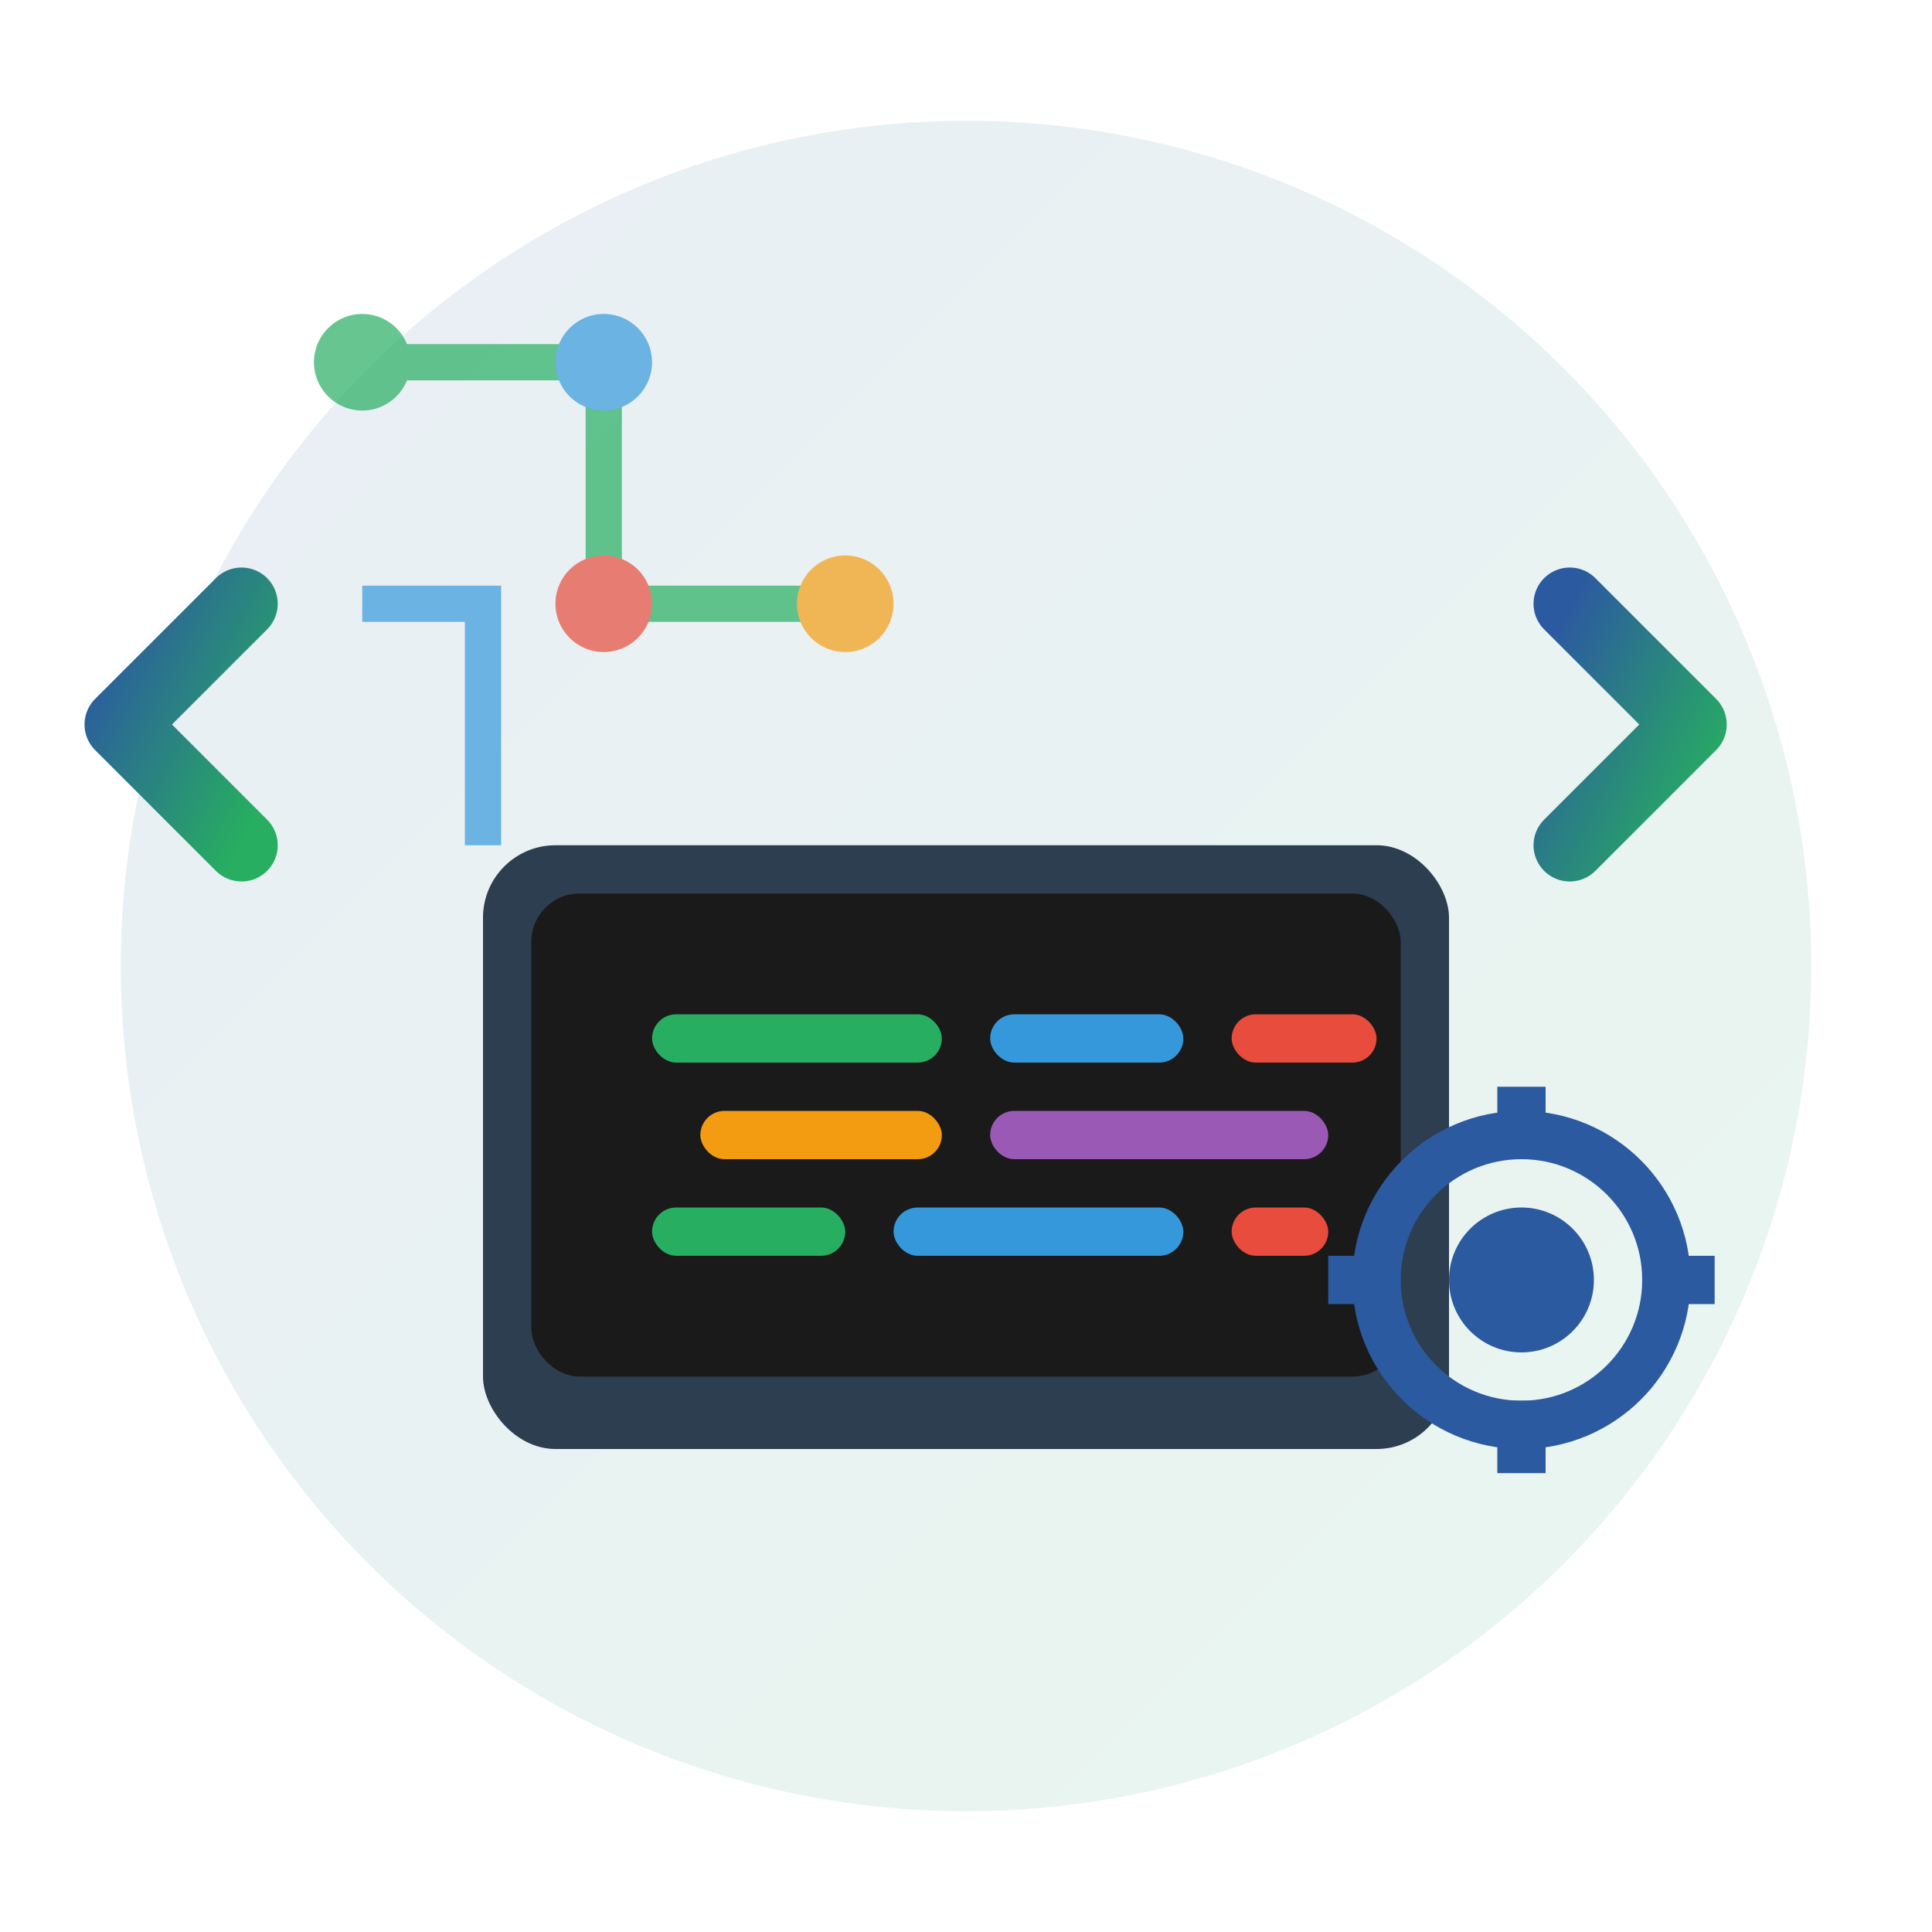 <svg width="80" height="80" viewBox="0 0 80 80" xmlns="http://www.w3.org/2000/svg">
  <defs>
    <linearGradient id="techGradient" x1="0%" y1="0%" x2="100%" y2="100%">
      <stop offset="0%" style="stop-color:#2c5aa0;stop-opacity:1" />
      <stop offset="100%" style="stop-color:#27ae60;stop-opacity:1" />
    </linearGradient>
  </defs>
  
  <!-- Background circle -->
  <circle cx="40" cy="40" r="35" fill="url(#techGradient)" opacity="0.1"/>
  
  <!-- Laptop -->
  <rect x="20" y="35" width="40" height="25" rx="3" fill="#2c3e50"/>
  <rect x="22" y="37" width="36" height="20" rx="2" fill="#1a1a1a"/>
  
  <!-- Screen content - code -->
  <g transform="translate(25, 40)">
    <!-- Code lines -->
    <rect x="2" y="2" width="12" height="2" rx="1" fill="#27ae60"/>
    <rect x="16" y="2" width="8" height="2" rx="1" fill="#3498db"/>
    <rect x="26" y="2" width="6" height="2" rx="1" fill="#e74c3c"/>
    
    <rect x="4" y="6" width="10" height="2" rx="1" fill="#f39c12"/>
    <rect x="16" y="6" width="14" height="2" rx="1" fill="#9b59b6"/>
    
    <rect x="2" y="10" width="8" height="2" rx="1" fill="#27ae60"/>
    <rect x="12" y="10" width="12" height="2" rx="1" fill="#3498db"/>
    <rect x="26" y="10" width="4" height="2" rx="1" fill="#e74c3c"/>
  </g>
  
  <!-- Circuit board pattern -->
  <g transform="translate(10, 10)" opacity="0.7">
    <!-- Circuit lines -->
    <path d="M5 5 L15 5 L15 15 L25 15" stroke="#27ae60" stroke-width="1.5" fill="none"/>
    <path d="M5 15 L10 15 L10 25" stroke="#3498db" stroke-width="1.5" fill="none"/>
    
    <!-- Circuit nodes -->
    <circle cx="5" cy="5" r="2" fill="#27ae60"/>
    <circle cx="15" cy="5" r="2" fill="#3498db"/>
    <circle cx="15" cy="15" r="2" fill="#e74c3c"/>
    <circle cx="25" cy="15" r="2" fill="#f39c12"/>
  </g>
  
  <!-- Code brackets -->
  <g transform="translate(5, 25)">
    <path d="M5 0 L0 5 L5 10" stroke="url(#techGradient)" stroke-width="3" fill="none" stroke-linecap="round" stroke-linejoin="round"/>
  </g>
  
  <g transform="translate(65, 25)">
    <path d="M0 0 L5 5 L0 10" stroke="url(#techGradient)" stroke-width="3" fill="none" stroke-linecap="round" stroke-linejoin="round"/>
  </g>
  
  <!-- Gear icon for programming -->
  <g transform="translate(55, 45)">
    <circle cx="8" cy="8" r="6" fill="none" stroke="#2c5aa0" stroke-width="2"/>
    <circle cx="8" cy="8" r="3" fill="#2c5aa0"/>
    <!-- Gear teeth -->
    <rect x="7" y="0" width="2" height="3" fill="#2c5aa0"/>
    <rect x="7" y="13" width="2" height="3" fill="#2c5aa0"/>
    <rect x="0" y="7" width="3" height="2" fill="#2c5aa0"/>
    <rect x="13" y="7" width="3" height="2" fill="#2c5aa0"/>
  </g>
</svg>